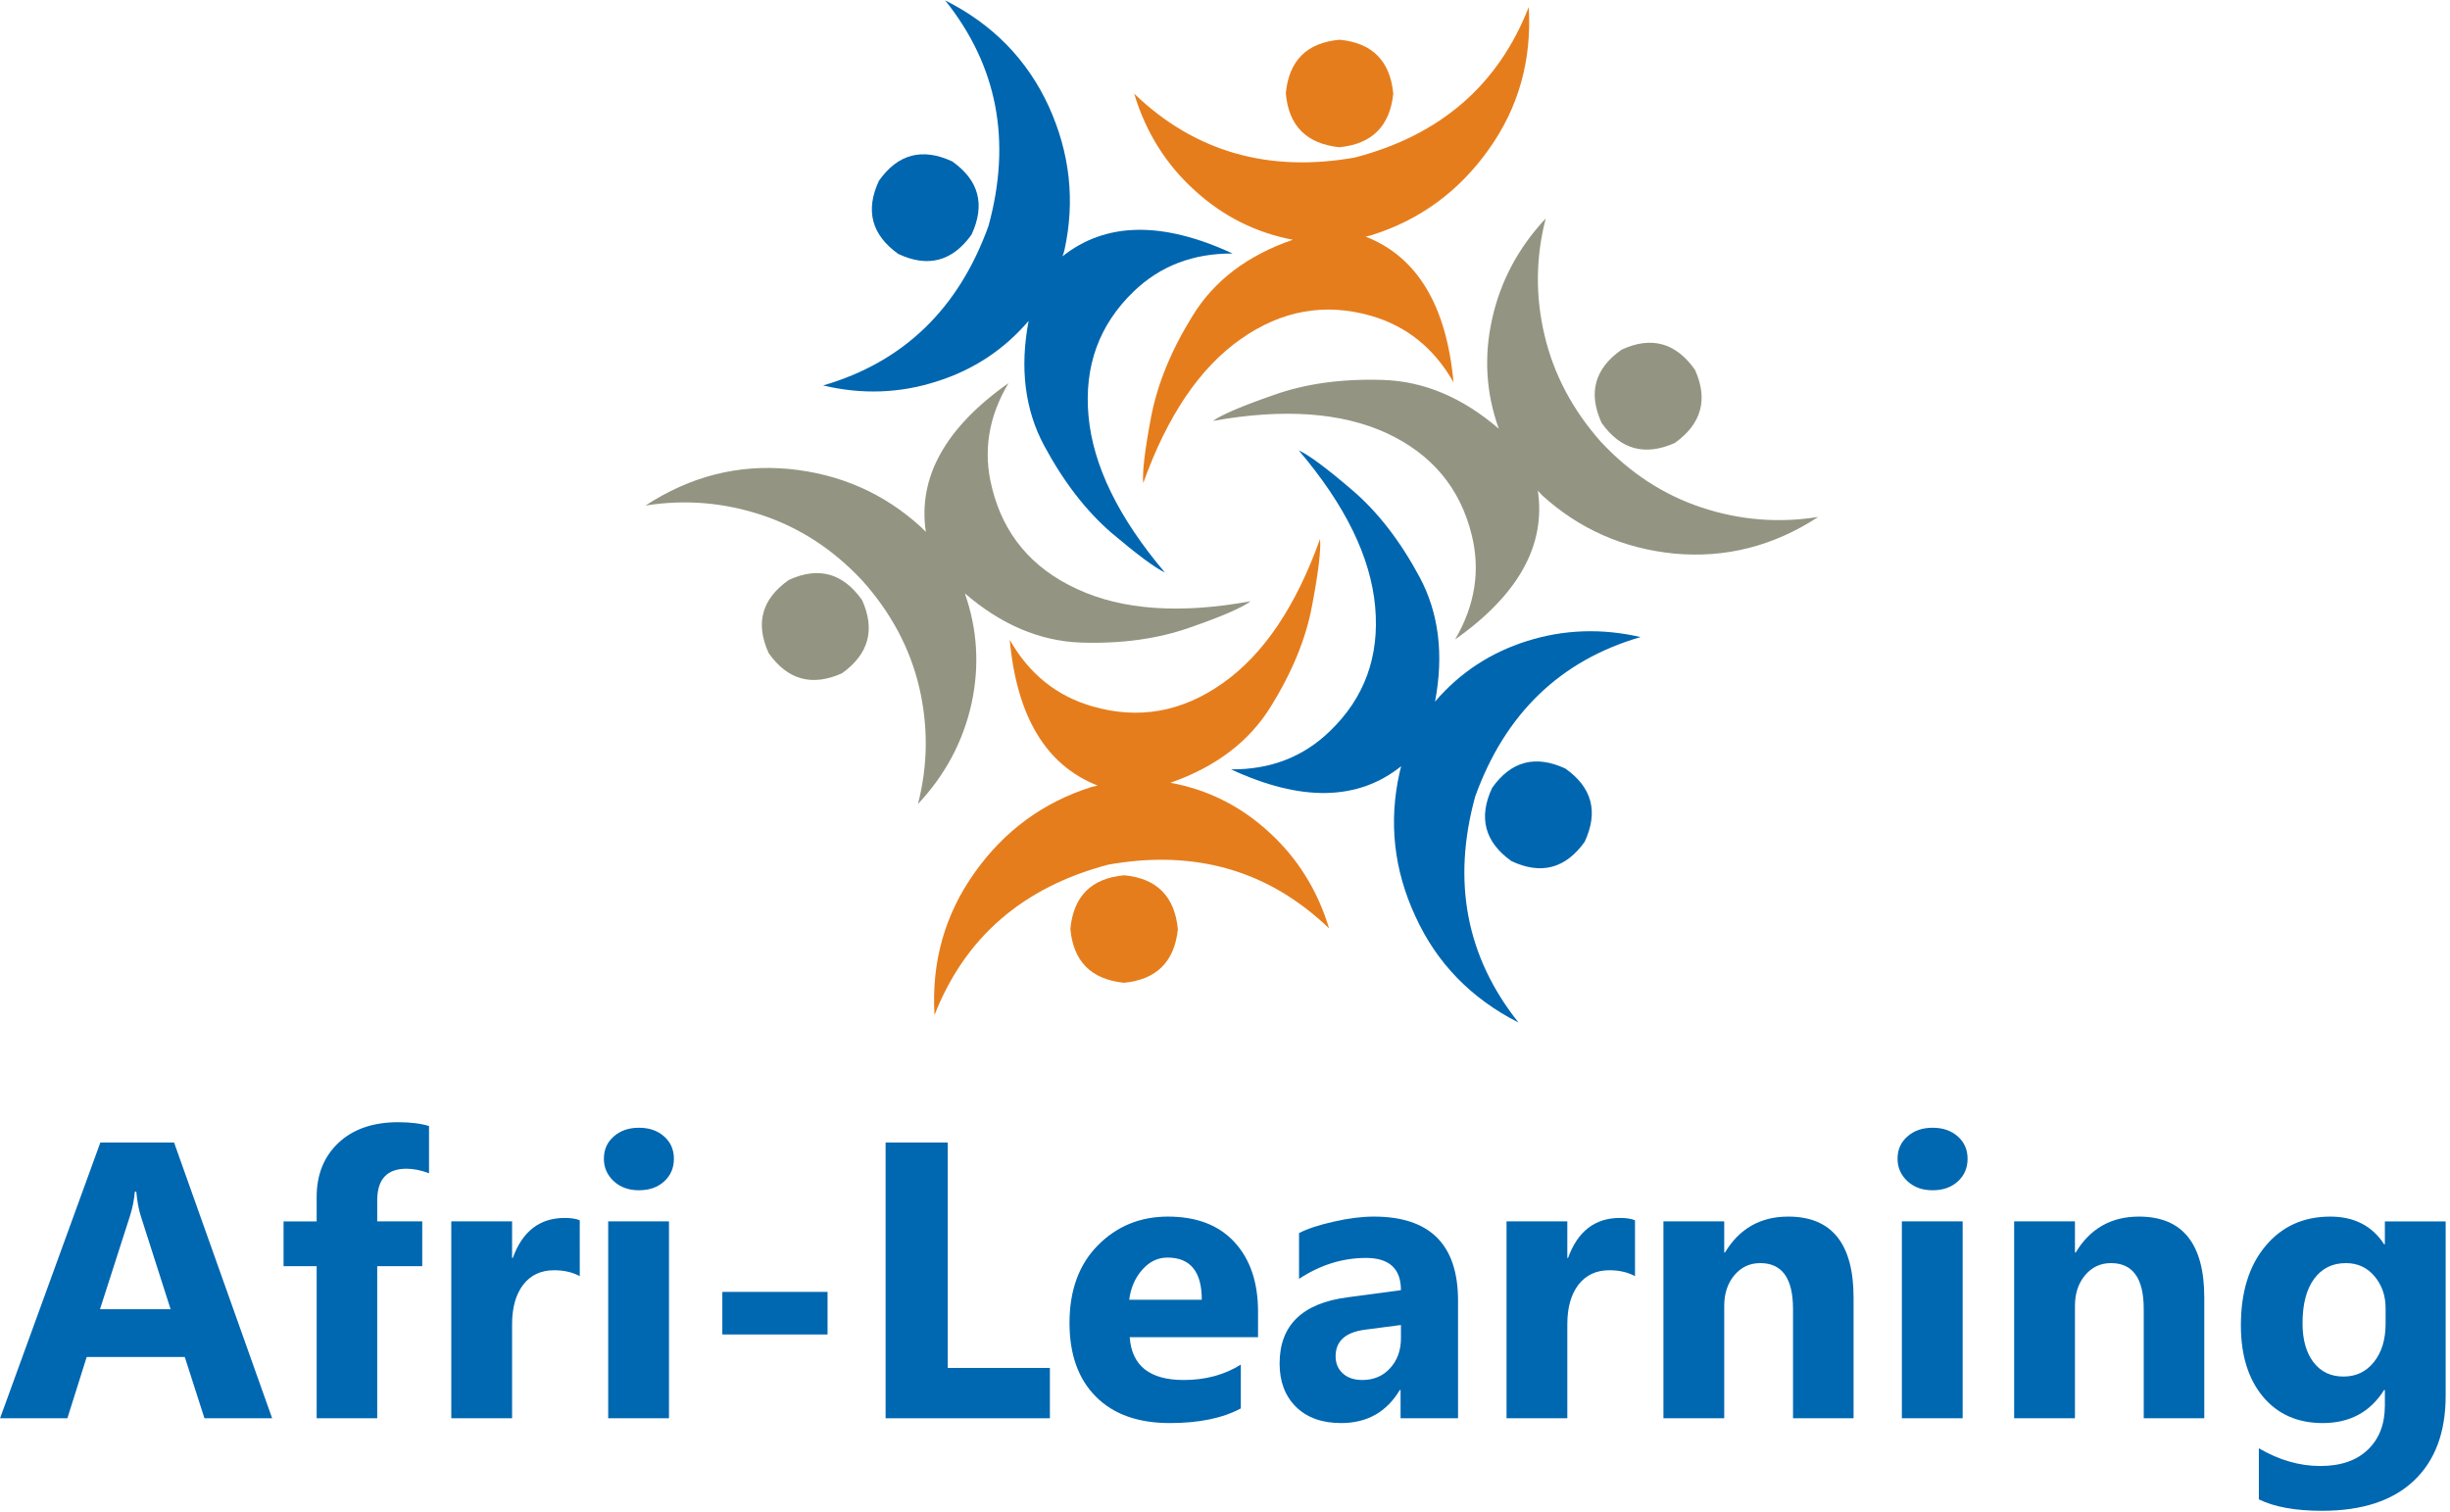 <?xml version="1.0" encoding="UTF-8" standalone="no"?>
<svg xmlns:dc="http://purl.org/dc/elements/1.1/" xmlns:cc="http://creativecommons.org/ns#" xmlns:rdf="http://www.w3.org/1999/02/22-rdf-syntax-ns#" xmlns:svg="http://www.w3.org/2000/svg" xmlns="http://www.w3.org/2000/svg" viewBox="0 0 414.667 256" height="256" width="414.667" xml:space="preserve" id="svg2" version="1.1">
  <defs id="defs6"></defs>
  <g transform="matrix(1.333,0,0,-1.333,0,256)" id="g10">
    <g transform="scale(0.1)" id="g12">
      <path id="path14" style="fill:#e67d1c;fill-opacity:1;fill-rule:evenodd;stroke:none" d="m 1427.58,809.02 c -41.68,-3.668 -64.53,-26.321 -68.52,-68 3.67,-41.329 26.33,-64.18 68.01,-68.52 41.33,4.02 64.14,26.68 68.48,68.012 -3.99,41.679 -26.64,64.488 -67.97,68.508"></path>
      <path id="path16" style="fill:#e67d1c;fill-opacity:1;fill-rule:evenodd;stroke:none" d="m 1486.05,926.52 c 57.35,20 99.69,52 127,95.98 27.69,44.34 45.35,87.5 53,129.53 8.01,42.31 11.33,70.31 10,83.99 -30.66,-85.67 -71.83,-146.68 -123.47,-183.01 -51.68,-36.64 -106.84,-46.49 -165.51,-29.49 -45.35,13 -80.35,41.17 -105,84.49 8.98,-97.66 46.17,-159.338 111.48,-184.998 -2.65,-0.672 -5.31,-1.332 -8,-1.992 -60.98,-19.34 -110.32,-55.508 -147.97,-108.52 -38.01,-53.32 -55,-113.629 -51.02,-180.98 38.67,98.679 112.15,162.351 220.51,190.98 110.31,19.691 203.83,-7.301 280.51,-80.98 -14.69,48.679 -40.2,89.5 -76.53,122.5 -35.97,33.011 -77.65,53.832 -125,62.5"></path>
      <path id="path18" style="fill:#e67d1c;fill-opacity:1;fill-rule:evenodd;stroke:none" d="m 1700.55,1733.52 c 41.36,3.98 64.18,26.68 68.51,68 -3.98,41.64 -26.68,64.5 -68.01,68.48 -41.64,-3.63 -64.49,-26.33 -68.47,-67.97 3.63,-41.37 26.33,-64.18 67.97,-68.51"></path>
      <path id="path20" style="fill:#e67d1c;fill-opacity:1;fill-rule:evenodd;stroke:none" d="m 1941.05,1911.52 c -38.67,-99.02 -112.14,-162.65 -220.5,-191.01 -110.32,-19.65 -203.83,7.34 -280.47,81.01 14.65,-48.67 40.15,-89.49 76.48,-122.5 36.02,-33 77.66,-54.02 125,-63 -57.34,-19.65 -99.65,-51.68 -126.99,-96.02 -27.34,-43.98 -45,-86.99 -53.01,-128.98 -8.01,-42.35 -11.33,-70.36 -10,-83.99 30.67,85.67 71.99,146.64 123.99,182.97 51.68,36.37 106.68,46.17 165,29.53 45.35,-13.01 80.35,-41.17 105,-84.53 -8.99,97.7 -46.14,159.34 -111.49,185 2.66,0.66 5.35,1.37 8.01,2.03 60.98,19.34 110.31,55.47 148.01,108.48 37.97,53.01 55,113.36 50.97,181.01"></path>
      <path id="path22" style="fill:#949482;fill-opacity:1;fill-rule:evenodd;stroke:none" d="m 2126.56,1358.01 c 33.99,24.33 42.5,55.35 25.51,93.01 -24.34,34.33 -55.35,42.85 -93.01,25.5 -34.33,-24.02 -42.85,-55 -25.51,-93 24.03,-33.99 55,-42.5 93.01,-25.51"></path>
      <path id="path24" style="fill:#949482;fill-opacity:1;fill-rule:evenodd;stroke:none" d="m 2032.58,1359.53 c -36.02,40.67 -59.85,85.82 -71.53,135.47 -11.64,49.34 -11.17,98.67 1.53,148.01 -34.69,-36.99 -57.35,-79.49 -68.01,-127.5 -10.66,-47.66 -7.85,-94.14 8.48,-139.49 -45.98,39.64 -95,60.35 -147,61.99 -51.99,1.68 -98.16,-4.65 -138.47,-18.99 -40.35,-14.02 -66.17,-25 -77.5,-33 89.65,16.01 163.16,10.82 220.47,-15.51 57.34,-26.64 93.36,-69.65 108,-128.99 11.33,-45.35 4.34,-89.68 -20.97,-133 80.31,56.68 115.31,119.64 105,188.98 1.64,-1.99 3.47,-3.98 5.47,-5.98 47.34,-43 103.36,-67.65 168,-74.02 65,-5.98 125.86,9.53 182.5,46.52 -50.31,-8 -99.64,-4.02 -148,12 -48.32,16.01 -90.98,43.82 -127.97,83.51"></path>
      <path id="path26" style="fill:#949482;fill-opacity:1;fill-rule:evenodd;stroke:none" d="m 1001.56,1184.02 c -34.33,-24.02 -42.849,-55 -25.509,-93 24.029,-33.99 54.999,-42.5 93.009,-25.51 33.99,24.33 42.5,55.35 25.51,93.01 -24.34,34.33 -55.35,42.85 -93.01,25.5"></path>
      <path id="path28" style="fill:#949482;fill-opacity:1;fill-rule:evenodd;stroke:none" d="m 1259.57,1301.02 c -11.68,45.66 -4.69,90 20.98,133 -80.32,-56.68 -115.32,-119.68 -105,-189.02 -2,2.03 -3.99,4.02 -5.98,6.02 -46.99,43 -103.01,67.65 -168.01,73.98 -64.65,6.02 -125.349,-9.49 -181.99,-46.48 50,8 99.141,3.98 147.5,-12 48.32,-16.01 90.98,-43.82 128.01,-83.51 36.33,-40.67 60.31,-85.67 71.99,-135 11.64,-49.651 11.17,-99.139 -1.52,-148.479 34.68,36.989 57.34,79.489 68,127.499 10.36,47.66 7.5,94.34 -8.47,140 45.97,-39.69 95,-60.51 146.99,-62.5 51.64,-1.68 97.81,4.65 138.48,18.99 40.35,13.98 66.17,25.15 77.5,33.51 -89.65,-16.37 -163.17,-11.17 -220.47,15.47 -57.35,26.37 -93.36,69.18 -108.01,128.52"></path>
      <path id="path30" style="fill:#0066b0;fill-opacity:1;fill-rule:evenodd;stroke:none" d="m 1140.55,1598.01 c 37.69,-17.66 68.67,-9.49 93,24.49 17.66,38.01 9.5,69.02 -24.49,93.01 -38.01,17.65 -68.98,9.49 -93.01,-24.49 -17.65,-37.66 -9.49,-68.68 24.5,-93.01"></path>
      <path id="path32" style="fill:#0066b0;fill-opacity:1;fill-rule:evenodd;stroke:none" d="m 1439.57,1550.51 c 33.67,32.34 75.51,48.36 125.51,48.01 -89.03,41.32 -161.02,40.15 -216.02,-3.52 1.02,2.7 1.84,5.35 2.5,8.01 13.67,62.34 6.99,123.16 -20,182.5 -27.34,59.33 -71.17,104.18 -131.48,134.49 66.33,-82.97 84.65,-178.48 55,-286.48 -38.01,-105.36 -108.01,-172.86 -210,-202.5 49.33,-11.68 97.3,-10 143.98,5 46.68,14.64 85.67,40.35 116.99,76.99 -11.32,-59.65 -4.84,-112.35 19.5,-158.01 24.68,-45.98 53.16,-82.97 85.5,-110.98 32.66,-27.65 55.36,-44.49 68.01,-50.5 -58.98,69.64 -91.33,136.01 -96.99,198.98 -5.66,63.01 13.48,115.66 57.5,158.01"></path>
      <path id="path34" style="fill:#0066b0;fill-opacity:1;fill-rule:evenodd;stroke:none" d="m 1987.58,944.531 c -38.01,17.66 -69.03,9.489 -93.01,-24.531 -17.66,-37.66 -9.49,-68.629 24.49,-92.969 37.66,-17.691 68.67,-9.531 93.01,24.489 17.66,38.011 9.49,68.992 -24.49,93.011"></path>
      <path id="path36" style="fill:#0066b0;fill-opacity:1;fill-rule:evenodd;stroke:none" d="m 1873.05,909.02 c 38,105.32 108,172.82 210,202.5 -49.34,11.33 -97.31,9.65 -143.99,-5 -46.68,-14.68 -85.66,-40.35 -116.99,-76.99 11.33,59.65 4.84,112.31 -19.49,157.97 -24.69,46.02 -53.17,82.85 -85.51,110.51 -32.66,28.01 -55.35,44.84 -68.01,50.51 58.99,-69.34 91.33,-135.51 96.99,-198.52 5.67,-62.97 -13.47,-115.66 -57.5,-157.969 -33.67,-32.691 -75.5,-48.871 -125.5,-48.511 89.02,-41.329 161.01,-40 216.01,3.98 -0.66,-2.66 -1.33,-5.309 -1.99,-7.969 -14.02,-62.691 -7.34,-123.511 20,-182.5 26.99,-59.332 70.66,-104.332 130.98,-135 -66.33,83.321 -84.65,178.989 -55,286.989"></path>
      <path id="path38" style="fill:#0067b1;fill-opacity:1;fill-rule:nonzero;stroke:none" d="m 345.551,119.531 h -85.942 l -25,77.809 H 110.078 L 85.551,119.531 H 0.078 L 127.422,469.691 H 221.02 Z M 216.641,257.969 178.98,375.621 c -2.808,8.758 -4.8,19.258 -5.929,31.57 h -1.879 c -0.863,-10.312 -2.891,-20.55 -6.094,-30.632 L 126.949,257.969 Z M 544.73,430.621 c -10,3.828 -19.531,5.789 -28.601,5.789 -24.801,0 -37.18,-13.441 -37.18,-40.32 v -26.559 h 57.18 V 312.66 h -57.18 V 119.531 H 402.07 V 312.66 h -42.031 v 56.871 h 42.031 v 30.938 c 0,28.511 9.258,51.48 27.809,68.91 18.519,17.383 43.793,26.09 75.781,26.09 15.629,0 28.641,-1.641 39.07,-4.848 z"></path>
      <path id="path40" style="fill:#0067b1;fill-opacity:1;fill-rule:nonzero;stroke:none" d="m 736.129,300 c -9.289,5 -20.109,7.5 -32.5,7.5 -16.789,0 -29.918,-6.172 -39.367,-18.441 -9.383,-12.297 -14.063,-29.02 -14.063,-50.149 V 119.531 h -77.187 v 250 h 77.187 v -46.41 h 0.93 c 12.191,33.828 34.141,50.789 65.941,50.789 8.129,0 14.45,-1.019 19.059,-2.969 z"></path>
      <path id="path42" style="fill:#0067b1;fill-opacity:1;fill-rule:nonzero;stroke:none" d="m 811.289,409.059 c -13.051,0 -23.711,3.832 -32.027,11.562 -8.364,7.82 -12.5,17.27 -12.5,28.438 0,11.562 4.136,20.98 12.5,28.281 8.316,7.39 18.976,11.101 32.027,11.101 13.121,0 23.789,-3.711 32.031,-11.101 8.2,-7.301 12.34,-16.719 12.34,-28.281 0,-11.68 -4.14,-21.25 -12.34,-28.75 -8.242,-7.5 -18.91,-11.25 -32.031,-11.25 z M 849.41,119.531 h -77.18 v 250 H 849.41 Z"></path>
      <path id="path44" style="fill:#0067b1;fill-opacity:1;fill-rule:nonzero;stroke:none" d="m 917.148,225.941 h 133.59 v 54.059 h -133.59 z"></path>
      <path id="path46" style="fill:#0067b1;fill-opacity:1;fill-rule:nonzero;stroke:none" d="m 1333.05,119.531 h -208.6 v 350.16 h 78.91 v -286.25 h 129.69 z"></path>
      <path id="path48" style="fill:#0067b1;fill-opacity:1;fill-rule:nonzero;stroke:none" d="m 1597.34,222.5 h -162.96 c 2.57,-36.25 25.46,-54.379 68.59,-54.379 27.5,0 51.64,6.488 72.5,19.539 v -55.629 c -23.13,-12.422 -53.2,-18.59 -90.16,-18.59 -40.31,0 -71.64,11.168 -93.9,33.59 -22.31,22.379 -33.44,53.59 -33.44,93.59 0,41.449 12.03,74.301 36.09,98.598 24.06,24.261 53.67,36.402 88.91,36.402 36.44,0 64.61,-10.851 84.53,-32.5 19.88,-21.672 29.84,-51.051 29.84,-88.121 z m -71.4,47.5 c 0,35.699 -14.53,53.59 -43.6,53.59 -12.3,0 -22.96,-5.149 -32.03,-15.469 -9.06,-10.23 -14.61,-22.922 -16.56,-38.121 z"></path>
      <path id="path50" style="fill:#0067b1;fill-opacity:1;fill-rule:nonzero;stroke:none" d="m 1851.29,119.531 h -72.97 v 35.938 h -0.94 c -16.79,-28.047 -41.64,-42.028 -74.53,-42.028 -24.3,0 -43.4,6.868 -57.34,20.618 -13.87,13.75 -20.78,32.07 -20.78,55 0,48.519 28.75,76.562 86.25,84.062 l 67.81,9.07 c 0,27.258 -14.81,40.93 -44.38,40.93 -29.8,0 -58.12,-8.859 -85,-26.562 v 58.132 c 10.71,5.508 25.39,10.348 44.07,14.528 18.63,4.261 35.62,6.402 50.93,6.402 71.25,0 106.88,-35.582 106.88,-106.711 z m -72.5,101.559 v 16.879 l -45.47,-5.938 c -25,-3.242 -37.5,-14.531 -37.5,-33.91 0,-8.742 3.01,-15.93 9.06,-21.562 6.14,-5.618 14.42,-8.438 24.85,-8.438 14.45,0 26.25,5 35.31,15 9.14,10 13.75,22.66 13.75,37.969 z"></path>
      <path id="path52" style="fill:#0067b1;fill-opacity:1;fill-rule:nonzero;stroke:none" d="m 2075.98,300 c -9.3,5 -20.12,7.5 -32.5,7.5 -16.8,0 -29.93,-6.172 -39.38,-18.441 -9.37,-12.297 -14.06,-29.02 -14.06,-50.149 V 119.531 h -77.19 v 250 h 77.19 v -46.41 h 0.94 c 12.18,33.828 34.14,50.789 65.93,50.789 8.13,0 14.46,-1.019 19.07,-2.969 z"></path>
      <path id="path54" style="fill:#0067b1;fill-opacity:1;fill-rule:nonzero;stroke:none" d="m 2353.48,119.531 h -76.88 v 138.91 c 0,38.75 -13.87,58.118 -41.56,58.118 -13.36,0 -24.34,-5.149 -32.97,-15.469 -8.55,-10.231 -12.81,-23.199 -12.81,-38.899 v -142.66 h -77.19 v 250 h 77.19 V 330 h 0.94 c 18.32,30.391 45.07,45.621 80.31,45.621 55.31,0 82.97,-34.332 82.97,-102.961 z"></path>
      <path id="path56" style="fill:#0067b1;fill-opacity:1;fill-rule:nonzero;stroke:none" d="m 2453.87,409.059 c -13.05,0 -23.71,3.832 -32.03,11.562 -8.36,7.82 -12.5,17.27 -12.5,28.438 0,11.562 4.14,20.98 12.5,28.281 8.32,7.39 18.98,11.101 32.03,11.101 13.12,0 23.79,-3.711 32.03,-11.101 8.2,-7.301 12.34,-16.719 12.34,-28.281 0,-11.68 -4.14,-21.25 -12.34,-28.75 -8.24,-7.5 -18.91,-11.25 -32.03,-11.25 z m 38.12,-289.528 h -77.188 v 250 h 77.188 z"></path>
      <path id="path58" style="fill:#0067b1;fill-opacity:1;fill-rule:nonzero;stroke:none" d="m 2798.79,119.531 h -76.88 v 138.91 c 0,38.75 -13.86,58.118 -41.56,58.118 -13.36,0 -24.33,-5.149 -32.97,-15.469 -8.55,-10.231 -12.81,-23.199 -12.81,-38.899 v -142.66 h -77.19 v 250 h 77.19 V 330 h 0.94 c 18.32,30.391 45.08,45.621 80.31,45.621 55.31,0 82.97,-34.332 82.97,-102.961 z"></path>
      <path id="path60" style="fill:#0067b1;fill-opacity:1;fill-rule:nonzero;stroke:none" d="m 3105.27,148.121 c 0,-46.441 -13.43,-82.383 -40.31,-107.812 -26.87,-25.508 -65.78,-38.277 -116.72,-38.277 -33.75,0 -60.47,4.848 -80.15,14.527 v 64.852 c 25.7,-15 51.71,-22.5 77.96,-22.5 26.02,0 46.18,6.949 60.47,20.781 14.38,13.75 21.57,32.418 21.57,55.93 v 19.848 h -0.94 c -17.62,-28.047 -43.6,-42.028 -77.97,-42.028 -31.88,0 -57.19,11.168 -75.94,33.59 -18.67,22.5 -27.97,52.66 -27.97,90.469 0,42.27 10.39,75.859 31.25,100.781 20.82,24.879 48.21,37.34 82.19,37.34 30.39,0 53.2,-11.711 68.44,-35.152 h 0.94 v 29.062 h 77.18 z m -76.25,91.57 v 19.688 c 0,15.82 -4.68,29.293 -14.06,40.461 -9.37,11.14 -21.52,16.719 -36.41,16.719 -17.1,0 -30.54,-6.68 -40.31,-20 -9.8,-13.36 -14.69,-32.149 -14.69,-56.399 0,-20.859 4.61,-37.351 13.91,-49.539 9.26,-12.101 21.95,-18.121 38.13,-18.121 15.93,0 28.79,6.129 38.59,18.441 9.88,12.258 14.84,28.508 14.84,48.75 z"></path>
    </g>
  </g>
</svg>

